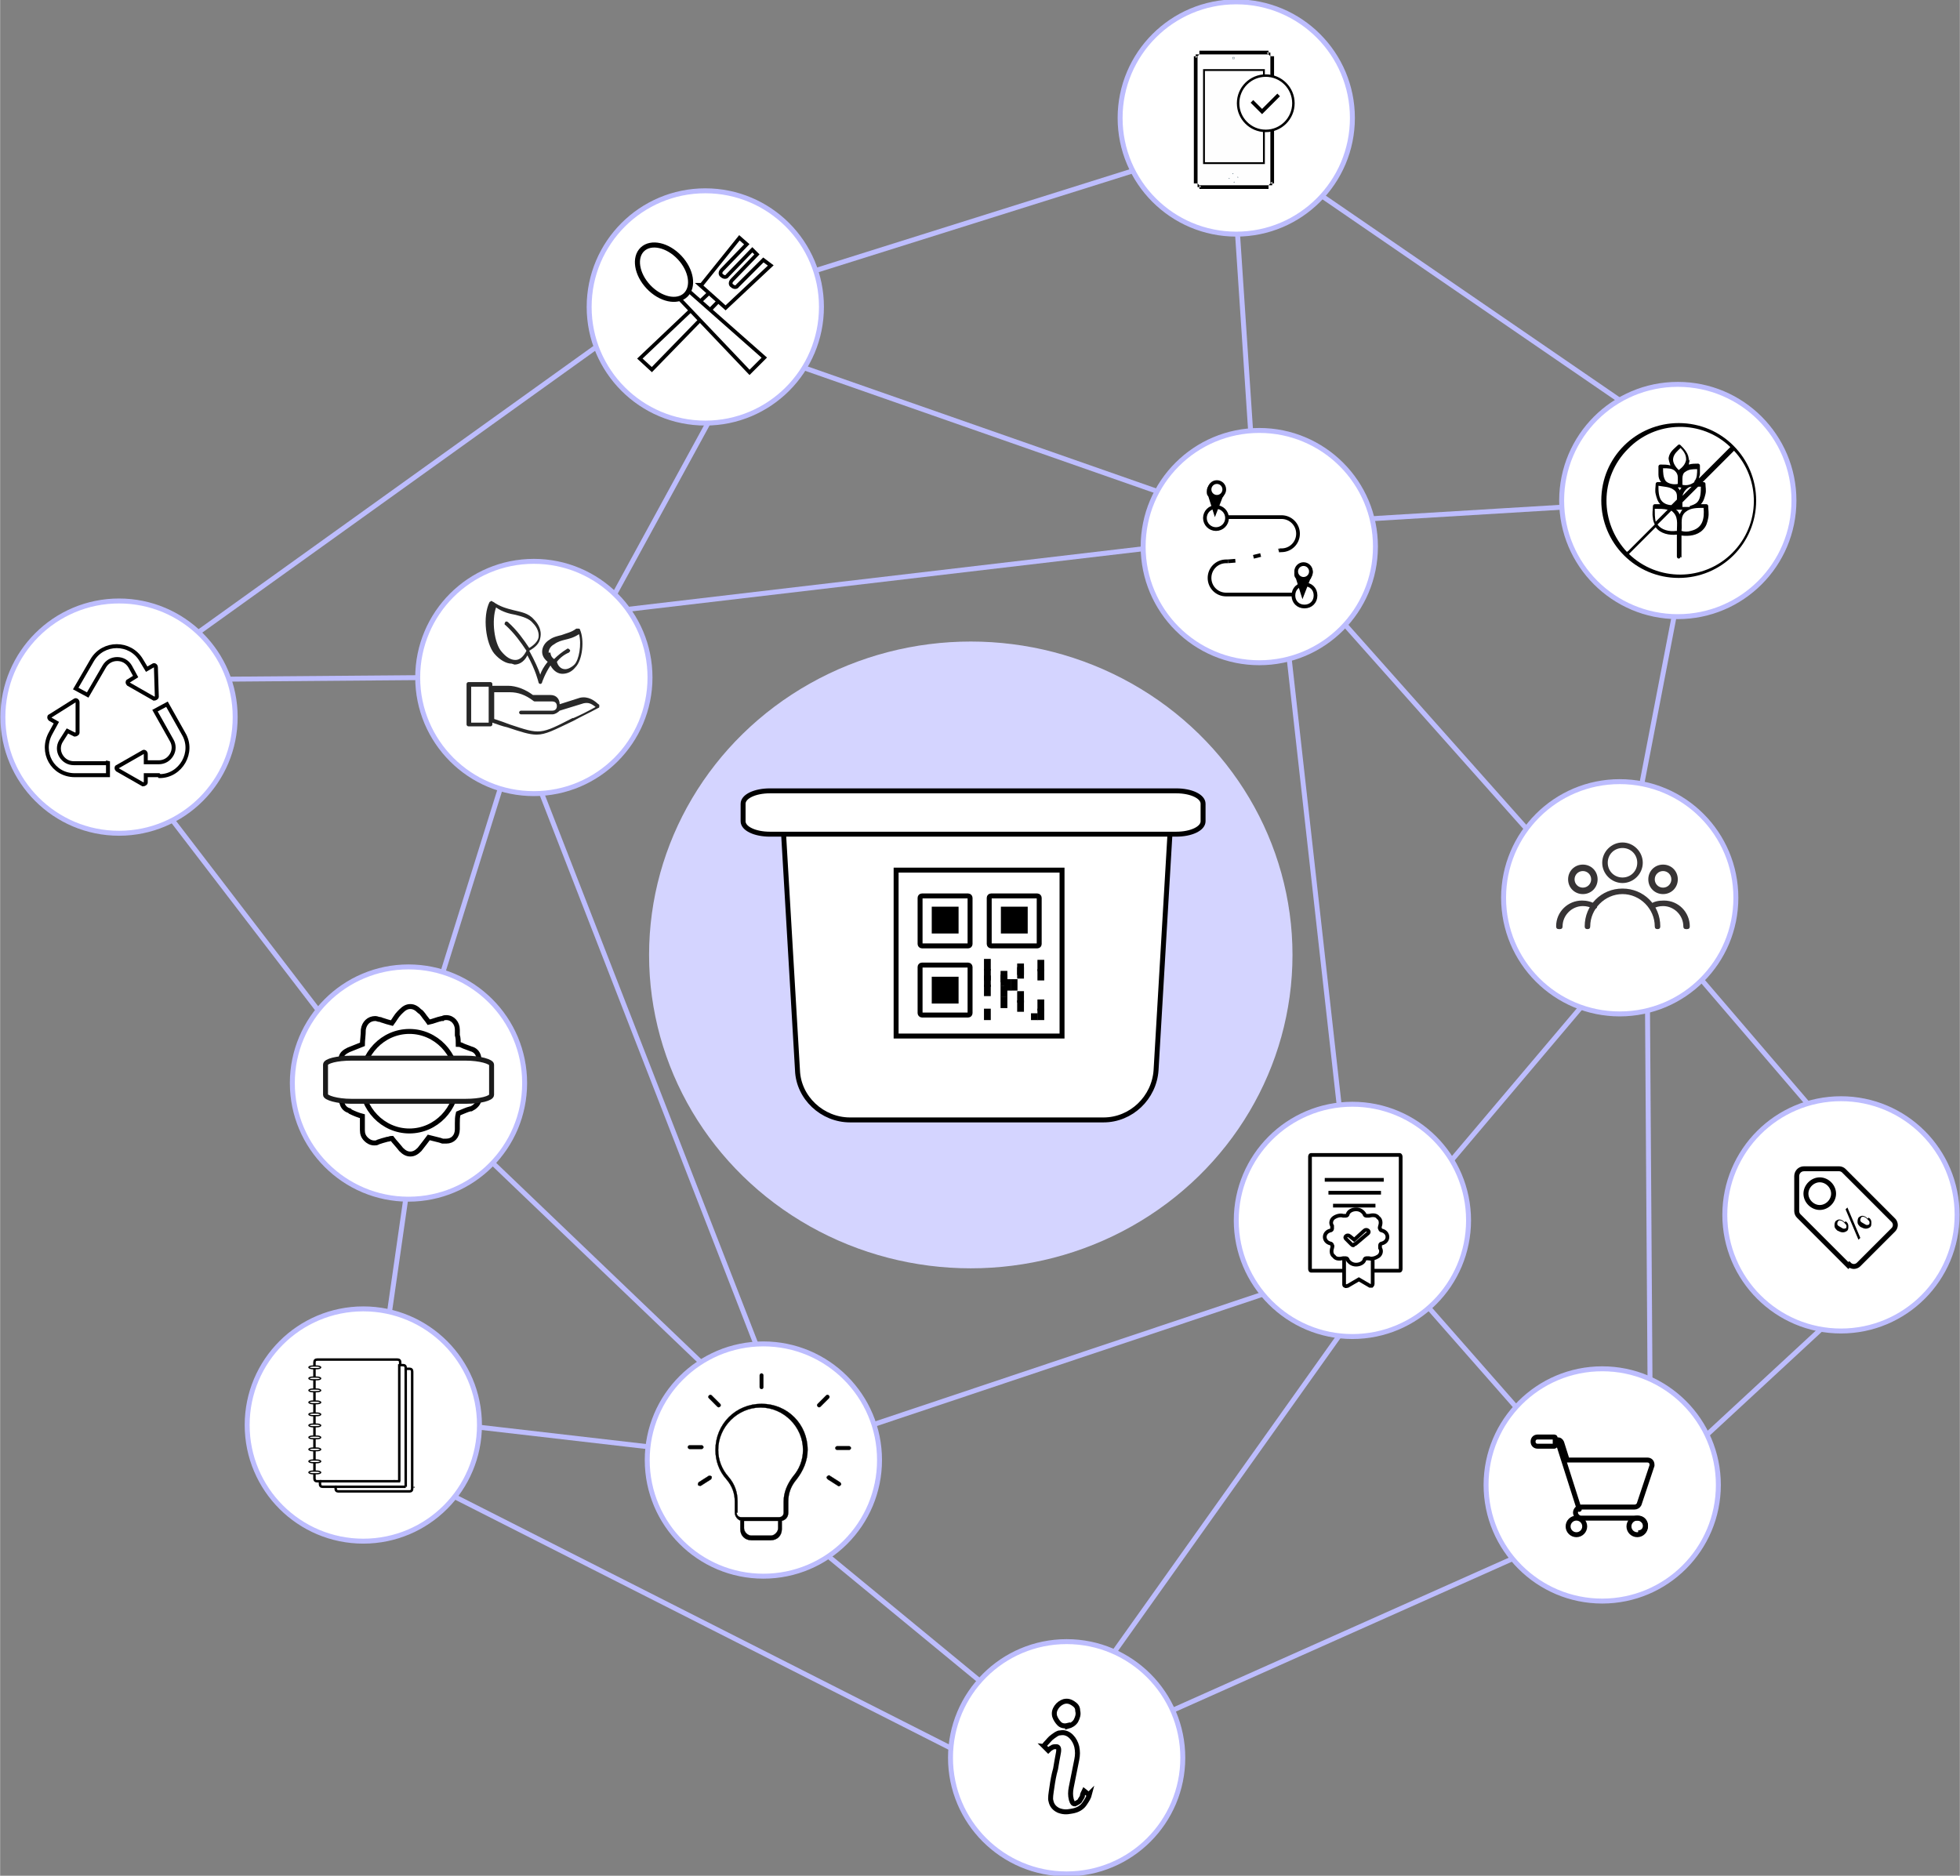 <?xml version="1.0" encoding="UTF-8"?>
<!DOCTYPE svg PUBLIC "-//W3C//DTD SVG 1.1//EN" "http://www.w3.org/Graphics/SVG/1.1/DTD/svg11.dtd">
<!-- Creator: CorelDRAW Home & Student X6 -->
<svg xmlns="http://www.w3.org/2000/svg" xml:space="preserve" width="670.894mm" height="642.094mm" version="1.1" style="shape-rendering:geometricPrecision; text-rendering:geometricPrecision; image-rendering:optimizeQuality; fill-rule:evenodd; clip-rule:evenodd"
viewBox="0 0 2126 2035"
 xmlns:xlink="http://www.w3.org/1999/xlink">
 <rect x="0" y="0" width="2126" height="2035" fill="#808080" stroke="none"/>
 <defs>
  <style type="text/css">
   <![CDATA[
    .str8 {stroke:black;stroke-width:0.268}
    .str10 {stroke:black;stroke-width:1.341}
    .str7 {stroke:black;stroke-width:2.683}
    .str1 {stroke:black;stroke-width:4.025}
    .str3 {stroke:black;stroke-width:4.293}
    .str4 {stroke:black;stroke-width:5.366}
    .str5 {stroke:black;stroke-width:5.366;stroke-linecap:round;stroke-linejoin:round}
    .str6 {stroke:black;stroke-width:5.366;stroke-linecap:square}
    .str9 {stroke:#1A1A1A;stroke-width:5.366;stroke-linecap:square}
    .str0 {stroke:#BDBDFE;stroke-width:5.366}
    .str2 {stroke:black;stroke-width:4.025;stroke-dasharray:8.049 20.124}
    .fil0 {fill:none}
    .fil4 {fill:#282828}
    .fil10 {fill:#FEFEFE}
    .fil5 {fill:#373435}
    .fil2 {fill:black}
    .fil9 {fill:#4D4D4D}
    .fil8 {fill:#6666CC}
    .fil6 {fill:#D4D4FF}
    .fil1 {fill:white}
    .fil3 {fill:white}
    .fil11 {fill:#2C495C;fill-rule:nonzero}
    .fil7 {fill:black;fill-rule:nonzero}
   ]]>
  </style>
 </defs>
 <g id="Camada_x0020_1">
  <g id="_727487872">
   <polyline class="fil0 str0" points="780,437 656,664 1260,593 "/>
   <line class="fil0 str0" x1="225" y1="737" x2="473" y2= "735" />
   <line class="fil0 str0" x1="579" y1="839" x2="828" y2= "1479" />
   <line class="fil0 str0" x1="549" y1="835" x2="474" y2= "1075" />
   <circle class="fil1 str0" cx="579" cy="735" r="126"/>
   <line class="fil0 str0" x1="1341" y1="233" x2="1358" y2= "489" />
   <line class="fil0 str0" x1="1467" y1="564" x2="1715" y2= "549" />
   <line class="fil0 str0" x1="1445" y1="662" x2="1670" y2= "915" />
   <line class="fil0 str0" x1="852" y1="392" x2="1275" y2= "540" />
   <line class="fil0 str0" x1="1396" y1="693" x2="1455" y2= "1220" />
   <circle class="fil1 str0" cx="1366" cy="593" r="126"/>
   <g>
    <path class="fil0 str1" d="M1332 561l58 0c10,0 18,8 18,18 0,10 -8,18 -18,18l-2 0"/>
    <circle class="fil0 str1" cx="1319" cy="562" r="12"/>
    <path class="fil0 str1" d="M1403 645l-73 0c-10,0 -18,-8 -18,-18 0,-10 8,-18 18,-18l2 0"/>
    <path class="fil0 str1" d="M1415 634c7,0 12,5 12,12 0,7 -5,12 -12,12 -7,0 -12,-5 -12,-12 0,-7 5,-12 12,-12z"/>
    <polyline class="fil0 str2" points="1332,609 1344,608 1388,597 "/>
    <path class="fil2 str1" d="M1325 537l-7 18 -6 -19m-1 -4l0 0m8 -8c5,0 8,4 8,8 0,2 -1,4 -2,6 -2,2 -4,3 -6,3 -3,0 -6,-2 -7,-4 -1,-1 -1,-2 -1,-4 0,0 0,0 0,0l0 0c0,-5 4,-8 8,-8z"/>
    <circle class="fil3 str1" cx="1320" cy="531" r="8"/>
    <path class="fil2 str1" d="M1420 626l-7 18 -6 -19m-1 -4l0 0m8 -8c5,0 8,4 8,8 0,2 -1,4 -2,6 -2,2 -4,3 -6,3 -3,0 -6,-2 -7,-4 -1,-1 -1,-2 -1,-4 0,0 0,0 0,0l0 0c0,-5 4,-8 8,-8z"/>
    <circle class="fil3 str1" cx="1414" cy="620" r="8"/>
   </g>
   <line class="fil0 str0" x1="197" y1="699" x2="664" y2= "364" />
   <line class="fil0 str0" x1="174" y1="873" x2="358" y2= "1113" />
   <circle class="fil1 str0" cx="129" cy="778" r="126"/>
   <g>
    <path class="fil1 str3" d="M170 756c0,1 -2,2 -3,2l-28 -16c-1,-1 -1,-3 0,-3l8 -5 -6 -11c-3,-5 -8,-8 -14,-8 -6,0 -11,3 -14,8l-18 31 -13 -7 18 -31c12,-20 41,-20 53,0l6 10 7 -4c1,-1 3,0 3,2l1 32z"/>
    <path class="fil1 str3" d="M172 841l-14 0 0 8c0,1 -2,2 -3,2l-28 -16c-1,-1 -1,-3 0,-3l28 -16c1,-1 3,0 3,2l0 9 14 0c6,0 11,-3 14,-8 3,-5 3,-11 0,-16l-18 -32 13 -7 18 32c12,20 -3,46 -26,46z"/>
    <path class="fil1 str3" d="M117 826l0 15 -36 0c-24,0 -38,-25 -26,-46l6 -11 -7 -4c-1,-1 -1,-3 0,-3l27 -17c1,-1 3,0 3,2l0 33c0,1 -2,2 -3,2l-8 -4 -7 11c-3,5 -3,11 0,16 3,5 8,8 14,8l36 0z"/>
   </g>
   <line class="fil0 str0" x1="776" y1="1493" x2="519" y2= "1247" />
   <line class="fil0 str0" x1="415" y1="1475" x2="443" y2= "1280" />
   <circle class="fil1 str0" cx="443" cy="1175" r="126"/>
   <line class="fil0 str0" x1="928" y1="1552" x2="1391" y2= "1397" />
   <line class="fil0 str0" x1="499" y1="1546" x2="724" y2= "1572" />
   <line class="fil0 str0" x1="1079" y1="1837" x2="881" y2= "1674" />
   <circle class="fil1 str0" cx="828" cy="1584" r="126"/>
   <line class="fil0 str0" x1="1836" y1="1571" x2="1997" y2= "1422" />
   <line class="fil0 str0" x1="1787" y1="1074" x2="1790" y2= "1520" />
   <line class="fil0 str0" x1="1536" y1="1403" x2="1659" y2= "1543" />
   <line class="fil0 str0" x1="1661" y1="1682" x2="1253" y2= "1864" />
   <circle class="fil1 str0" cx="1738" cy="1611" r="126"/>
   <g>
    <circle class="fil0 str4" cx="1710" cy="1656" r="9"/>
    <circle class="fil0 str4" cx="1776" cy="1656" r="9"/>
    <path class="fil0 str4" d="M1777 1663c5,0 8,-4 8,-8 0,-4 -3,-8 -8,-8 -21,0 -41,0 -62,0 0,0 0,0 0,0 -3,0 -6,-3 -6,-6 0,-3 3,-6 6,-6 0,0 0,0 0,0l2 0c0,0 0,0 0,0 0,0 0,0 0,0l56 0c0,0 0,0 0,0 2,0 4,-1 5,-3l14 -42c0,0 0,-1 0,-1 0,-3 -2,-5 -5,-5l-17 0 -70 0 -6 -19c-1,-2 -2,-3 -5,-3 0,0 0,0 0,0l-2 0 0 -2c0,0 0,0 0,0 0,-1 -1,-1 -1,-1 0,0 0,0 0,0l-18 0c-3,0 -5,2 -5,5 0,3 2,5 5,5l18 0c0,0 0,0 0,0 1,0 1,-1 1,-1 0,0 0,0 0,0l0 -2 2 0c0,0 0,0 0,0 1,0 2,1 2,2l21 66c1,3 2,6 0,1"/>
   </g>
   <g>
    <path class="fil4" d="M538 659c7,5 15,7 21,8 8,2 15,4 19,9 5,5 7,11 6,16 -1,4 -5,8 -10,11 -6,-9 -13,-19 -23,-28 -1,-1 -3,-1 -3,0 -1,1 -1,3 0,3 10,9 17,19 23,28 -3,6 -7,10 -12,10 -5,0 -10,-3 -15,-9 -8,-9 -11,-34 -6,-48zm57 49c0,-3 2,-7 6,-9 4,-3 8,-4 12,-5 4,-1 9,-2 15,-6 3,11 0,28 -5,33 -3,3 -7,5 -10,5 -5,0 -8,-4 -9,-8 3,-4 8,-8 13,-10 1,-1 2,-2 1,-3 -1,-1 -2,-2 -3,-1 -5,3 -10,7 -14,11 -3,-2 -4,-5 -4,-7zm-37 13c4,0 10,-2 14,-10 9,16 12,29 12,29 0,1 1,2 2,2 0,0 0,0 0,0 1,0 2,-1 2,-2 0,0 3,-9 9,-18 4,7 9,9 13,9 5,0 10,-2 14,-7 8,-8 10,-30 5,-41 0,-1 -1,-1 -2,-1 -1,0 -2,0 -2,0 -5,4 -11,5 -16,7 -4,1 -9,2 -13,5 -5,3 -8,8 -8,13 0,3 1,7 6,11 -4,5 -7,10 -8,14 -2,-6 -6,-15 -12,-26 7,-4 11,-8 12,-14 2,-9 -3,-16 -7,-20 -6,-7 -14,-8 -22,-10 -8,-2 -15,-4 -22,-9 -1,0 -1,-1 -2,-1 -1,0 -1,1 -2,1 -8,16 -4,45 5,56 6,7 13,11 19,11z"/>
    <path class="fil4" d="M621 779c-35,18 -35,18 -68,7 -5,-2 -11,-4 -17,-6l0 -29 17 0c9,0 17,3 25,9 0,0 1,1 2,1 5,0 7,0 10,0l9 0c4,0 5,3 5,5 0,2 -1,5 -5,5l-34 0c-1,0 -2,1 -2,2 0,1 1,2 2,2l34 0c3,0 6,-2 8,-4l26 -8c5,-1 8,0 13,4 -9,5 -17,9 -24,12zm-91 5l-19 0 0 -39 19 0 0 39zm120 -19c-5,-5 -12,-10 -21,-8l-22 7c0,0 0,0 0,0 0,-5 -3,-10 -10,-10l-9 0c-3,0 -5,0 -10,0 -8,-6 -18,-10 -27,-10l-17 0 0 -2c0,-1 -1,-2 -2,-2l-24 0c-1,0 -2,1 -2,2l0 44c0,1 1,2 2,2l24 0c1,0 2,-1 2,-2l0 -2c6,2 11,4 16,5 15,5 24,8 32,8 10,0 19,-5 40,-15 7,-4 16,-8 27,-14 1,0 1,-1 1,-2 0,-1 0,-2 -1,-2z"/>
   </g>
   <line class="fil0 str0" x1="1196" y1="1810" x2="1467" y2= "1429" />
   <line class="fil0 str0" x1="458" y1="1606" x2="1052" y2= "1907" />
   <circle class="fil1 str0" cx="1157" cy="1907" r="126"/>
   <g>
    <path class="fil1 str4" d="M1181 1947l-5 -4c0,0 0,0 0,0 -1,2 -2,4 -2,6 -1,2 -2,3 -3,5 -1,1 -3,2 -5,3 -1,0 -2,0 -3,-2 0,-1 -1,-2 -1,-3 -1,-4 -1,-8 0,-13 1,-5 2,-10 3,-15 1,-5 2,-10 3,-15 1,-5 1,-9 0,-14 -1,-4 -3,-8 -6,-11 -3,-3 -7,-5 -12,-4 -3,0 -5,2 -8,4 -3,2 -5,5 -8,8 -1,1 -1,2 -2,2l5 5c1,-1 2,-2 4,-3 1,-1 3,-1 5,-1 2,0 3,2 2,7 -1,5 -2,11 -3,17 -2,7 -3,13 -4,20 -1,7 -2,12 -1,15 1,5 4,8 8,10 5,2 9,2 14,1 7,-1 12,-4 15,-9 2,-3 4,-6 5,-10l0 0z"/>
    <path class="fil1 str4" d="M1158 1872c-4,1 -7,0 -9,-2 -2,-2 -4,-5 -5,-8 -1,-4 0,-7 2,-10 2,-3 5,-5 8,-6 4,-1 7,0 10,2 3,2 5,4 5,8 1,4 0,7 -2,11 -2,3 -5,5 -9,6z"/>
   </g>
   <line class="fil0 str0" x1="1820" y1="648" x2="1777" y2= "871" />
   <line class="fil0 str0" x1="1832" y1="1047" x2="1976" y2= "1215" />
   <line class="fil0 str0" x1="1730" y1="1075" x2="1560" y2= "1276" />
   <circle class="fil1 str0" cx="1757" cy="974" r="126"/>
   <g>
    <path class="fil5" d="M1760 920c-9,0 -16,7 -16,16 0,9 7,16 16,16 9,0 16,-7 16,-16 0,-9 -7,-16 -16,-16zm0 38c-12,0 -22,-10 -22,-22 0,-12 10,-22 22,-22 12,0 22,10 22,22 0,12 -10,22 -22,22z"/>
    <path class="fil5" d="M1804 945c-5,0 -9,4 -9,9 0,5 4,9 9,9 5,0 9,-4 9,-9 0,-5 -4,-9 -9,-9zm0 25c-9,0 -16,-7 -16,-16 0,-9 7,-16 16,-16 9,0 16,7 16,16 0,9 -7,16 -16,16z"/>
    <path class="fil5" d="M1717 945c-5,0 -9,4 -9,9 0,5 4,9 9,9 5,0 9,-4 9,-9 0,-5 -4,-9 -9,-9zm0 25c-9,0 -16,-7 -16,-16 0,-9 7,-16 16,-16 9,0 16,7 16,16 0,9 -7,16 -16,16z"/>
    <path class="fil5" d="M1798 1008c-2,0 -3,-1 -3,-3 0,-19 -16,-35 -35,-35 -19,0 -35,16 -35,35 0,2 -1,3 -3,3 -2,0 -3,-1 -3,-3 0,-23 18,-41 41,-41 23,0 41,18 41,41 0,2 -1,3 -3,3z"/>
    <path class="fil5" d="M1829 1008c-2,0 -3,-1 -3,-3 0,-12 -10,-22 -22,-22 -4,0 -8,1 -11,3 -1,1 -3,0 -4,-1 -1,-1 0,-3 1,-4 4,-3 9,-4 15,-4 16,0 28,13 28,28 0,2 -1,3 -3,3z"/>
    <path class="fil5" d="M1691 1008c-2,0 -3,-1 -3,-3 0,-16 13,-28 28,-28 5,0 10,1 15,4 1,1 2,3 1,4 -1,1 -3,2 -4,1 -3,-2 -7,-3 -11,-3 -12,0 -22,10 -22,22 0,2 -1,3 -3,3z"/>
   </g>
   <line class="fil0 str0" x1="1417" y1="201" x2="1777" y2= "448" />
   <circle class="fil1 str0" cx="1820" cy="543" r="126"/>
   <circle class="fil1 str0" cx="1467" cy="1324" r="126"/>
   <g>
    <rect class="fil1 str1" x="1421" y="1253" width="98.367" height="125.595" rx="1" ry="2"/>
    <path class="fil1 str1" d="M1458 1364l1 0c1,0 30,1 30,2l0 27c0,1 -1,2 -1,2 0,0 -1,0 -1,0 -1,0 -1,0 -1,0l-12 -7 -12 7c-1,0 -2,1 -3,0 -1,0 -1,-1 -1,-2l0 -27c0,-1 0,-2 2,-2z"/>
    <path class="fil1 str1" d="M1471 1372c-4,0 -7,-2 -9,-5 0,-1 -1,-2 -2,-2 -1,0 -2,0 -3,0 -4,1 -8,1 -10,-2 -3,-2 -3,-6 -2,-9 0,-1 1,-2 0,-3 0,-1 -1,-2 -2,-2 -4,-1 -6,-4 -6,-7 0,-3 2,-6 6,-7 1,0 2,-1 2,-2 0,-1 0,-2 0,-3 -2,-3 -1,-7 2,-9 3,-2 7,-3 10,-2 1,0 2,0 3,0 1,0 2,-1 2,-2 1,-3 5,-5 9,-5 0,0 0,0 0,0 4,0 7,2 9,5l0 0c0,1 1,2 2,2 1,0 2,0 3,0 4,-1 8,-1 10,2 3,2 3,6 2,9 0,1 -1,2 0,3 0,1 1,2 2,2 4,1 6,4 6,7 0,3 -2,6 -6,7 -1,0 -2,1 -2,2 0,1 0,2 0,3 2,3 1,7 -2,9 -3,2 -7,3 -10,2 -1,0 -2,0 -3,0 -1,0 -2,1 -2,2 -1,3 -5,5 -9,5l0 0zm4 -53l0 0"/>
    <path class="fil1 str1" d="M1468 1351c-1,0 -1,0 -2,-1l-6 -6c-1,-1 -1,-2 0,-3 1,-1 3,-1 4,0l5 4 11 -10c1,-1 3,-1 4,0 1,1 1,2 0,3l-13 11c0,0 -1,1 -2,1z"/>
    <line class="fil0 str1" x1="1501" y1="1280" x2="1437" y2= "1280" />
    <line class="fil0 str1" x1="1498" y1="1294" x2="1441" y2= "1294" />
    <line class="fil0 str1" x1="1492" y1="1308" x2="1446" y2= "1308" />
   </g>
   <ellipse class="fil6" cx="1053" cy="1036" rx="349" ry="340"/>
   <line class="fil0 str0" x1="864" y1="300" x2="1249" y2= "179" />
   <circle class="fil1 str0" cx="765" cy="333" r="126"/>
   <circle class="fil1 str0" cx="1341" cy="128" r="126"/>
   <circle class="fil1 str0" cx="394" cy="1546" r="126"/>
   <circle class="fil1 str0" cx="1997" cy="1318" r="126"/>
   <path class="fil1 str4" d="M2005 1373l-54 -54c-1,-1 -2,-3 -2,-5l0 -38c0,-4 3,-8 8,-8l38 0c2,0 4,1 5,2l54 54c1,1 2,3 2,5 0,2 -1,4 -2,5l-38 38c-1,1 -3,2 -5,2 -2,0 -4,-1 -5,-2l0 0z"/>
   <path class="fil7" d="M2027 1321c2,1 3,3 3,5 0,2 0,4 -1,5 -1,1 -3,2 -5,2 -2,0 -4,-1 -6,-2 -2,-2 -3,-3 -3,-5 0,-2 0,-3 1,-5 1,-1 3,-2 4,-2 2,0 4,1 6,3zm0 8c1,-1 1,-2 1,-3 0,-1 -1,-2 -3,-4 -1,-1 -3,-2 -4,-2 -1,0 -2,0 -2,1 -1,1 -1,2 -1,3 0,1 1,2 3,3 2,1 3,2 4,2 1,0 2,0 2,-1zm-23 -19l14 33 -2 2 -14 -33 2 -2zm-2 15c2,1 3,3 3,5 0,2 0,4 -1,5 -1,1 -3,2 -5,2 -2,0 -4,-1 -6,-2 -2,-2 -3,-3 -3,-5 0,-2 0,-3 1,-5 1,-1 3,-2 4,-2 2,0 4,1 6,3zm0 8c1,-1 1,-2 1,-3 0,-1 -1,-2 -3,-4 -1,-1 -3,-2 -4,-2 -1,0 -2,0 -2,1 -1,1 -1,2 -1,3 0,1 1,2 3,3 2,1 3,2 4,2 1,0 2,0 2,-1z"/>
   <path class="fil1 str4" d="M1974 1310c-8,0 -15,-7 -15,-15 0,-8 7,-15 15,-15 8,0 15,7 15,15 0,8 -7,15 -15,15l0 0z"/>
   <g>
    <path class="fil1 str5" d="M848 889l422 0 -16 272c-2,30 -27,54 -57,54 0,0 0,0 0,0l-275 0c0,0 0,0 0,0 -30,0 -56,-24 -57,-54l-16 -272z"/>
    <path class="fil1 str5" d="M835 905l441 0c16,0 29,-6 29,-14l0 -19c0,-8 -13,-14 -29,-14l-441 0c-16,0 -29,6 -29,14l0 19c0,8 13,14 29,14l0 0z"/>
   </g>
   <g>
    <rect class="fil1 str6" x="972" y="944" width="180" height="180"/>
   </g>
   <polygon class="fil8 str4" points="1106,1052 1108,1052 1108,1059 1106,1059 "/>
   <polygon class="fil2 str4" points="1106,1048 1108,1048 1108,1055 1106,1055 "/>
   <polygon class="fil8 str4" points="1106,1078 1108,1078 1108,1085 1106,1085 "/>
   <polygon class="fil8 str4" points="1088,1056 1090,1056 1090,1063 1088,1063 "/>
   <polygon class="fil8 str4" points="1092,1065 1094,1065 1094,1072 1092,1072 "/>
   <polygon class="fil8 str4" points="1099,1065 1101,1065 1101,1072 1099,1072 "/>
   <polygon class="fil8 str4" points="1088,1084 1090,1084 1090,1091 1088,1091 "/>
   <polygon class="fil8 str4" points="1106,1088 1108,1088 1108,1095 1106,1095 "/>
   <polygon class="fil8 str4" points="1088,1072 1090,1072 1090,1079 1088,1079 "/>
   <rect class="fil0 str4" x="1121" y="1102" width="2.009" height="2.009"/>
   <g>
    <polygon class="fil9 str4" points="1128,1054 1130,1054 1130,1061 1128,1061 "/>
    <polygon class="fil8 str4" points="1128,1044 1130,1044 1130,1051 1128,1051 "/>
   </g>
   <polygon class="fil9 str4" points="1070,1097 1072,1097 1072,1104 1070,1104 "/>
   <g>
    <polygon class="fil9 str4" points="1070,1071 1072,1071 1072,1078 1070,1078 "/>
    <polygon class="fil8 str4" points="1070,1061 1072,1061 1072,1068 1070,1068 "/>
   </g>
   <g>
    <polygon class="fil9 str4" points="1128,1097 1130,1097 1130,1104 1128,1104 "/>
    <polygon class="fil8 str4" points="1128,1087 1130,1087 1130,1094 1128,1094 "/>
   </g>
   <rect class="fil0 str4" x="998" y="972" width="54.224" height="54.215" rx="2" ry="2"/>
   <rect class="fil0 str4" x="1073" y="972" width="54.224" height="54.215" rx="2" ry="2"/>
   <g>
    <polygon class="fil9 str4" points="1070,1054 1072,1054 1072,1061 1070,1061 "/>
    <polygon class="fil8 str4" points="1070,1043 1072,1043 1072,1050 1070,1050 "/>
   </g>
   <rect class="fil0 str4" x="998" y="1047" width="54.224" height="54.215" rx="2" ry="2"/>
   <rect class="fil2 str7" x="1012" y="985" width="26.417" height="26.413"/>
   <rect class="fil2 str7" x="1087" y="985" width="26.417" height="26.413"/>
   <rect class="fil2 str7" x="1012" y="1061" width="26.417" height="26.413"/>
   <polygon class="fil8 str4" points="1088,1060 1090,1060 1090,1067 1088,1067 "/>
   <g>
    <path class="fil10" d="M1297 60c0,-2 2,-4 4,-4l75 0c2,0 4,2 4,4l0 138c0,2 -2,4 -4,4l-75 0c-2,0 -4,-2 -4,-4l0 -138z"/>
    <path id="1" class="fil7" d="M1301 59l0 0 0 0 0 0 0 0 0 0 0 0 0 0 0 0 0 0 0 0 0 0 0 0 0 0 0 0 0 0 0 0 0 0 0 0 0 0 0 0 0 0 0 0 0 0 0 0 0 0 0 0 0 0 0 0 0 0 0 0 0 0 0 0 0 0 -4 0 0 0 0 0 0 0 0 0 0 0 0 0 0 0 0 0 0 0 0 0 0 0 0 0 0 0 0 0 0 0 0 0 0 0 0 0 0 0 0 0 0 0 0 0 0 0 0 0 0 0 0 0 0 0 0 0 0 0 0 0 0 0 0 0 0 0 0 4zm75 -4l0 4 -75 0 0 -4 75 0zm2 6l0 0 0 0 0 0 0 0 0 0 0 0 0 0 0 0 0 0 0 0 0 0 0 0 0 0 0 0 0 0 0 0 0 0 0 0 0 0 0 0 0 0 0 0 0 0 0 0 0 0 0 0 0 0 0 0 0 0 0 0 0 0 0 0 0 0 0 -4 0 0 0 0 0 0 0 0 0 0 0 0 0 0 0 0 0 0 0 0 0 0 0 0 0 0 0 0 0 0 0 0 0 0 0 0 0 0 0 0 0 0 0 0 0 0 0 0 0 0 0 0 0 0 0 0 0 0 0 0 0 0 0 0 0 0 -4 0zm4 138l-4 0 0 -138 4 0 0 138zm-6 2l0 0 0 0 0 0 0 0 0 0 0 0 0 0 0 0 0 0 0 0 0 0 0 0 0 0 0 0 0 0 0 0 0 0 0 0 0 0 0 0 0 0 0 0 0 0 0 0 0 0 0 0 0 0 0 0 0 0 0 0 0 0 0 0 0 0 4 0 0 0 0 0 0 0 0 0 0 0 0 0 0 0 0 0 0 0 0 0 0 0 0 0 0 0 0 0 0 0 0 0 0 0 0 0 0 0 0 0 0 0 0 0 0 0 0 0 0 0 0 0 0 0 0 0 0 0 0 0 0 0 0 0 0 0 0 -4zm-75 4l0 -4 75 0 0 4 -75 0zm-2 -6l0 0 0 0 0 0 0 0 0 0 0 0 0 0 0 0 0 0 0 0 0 0 0 0 0 0 0 0 0 0 0 0 0 0 0 0 0 0 0 0 0 0 0 0 0 0 0 0 0 0 0 0 0 0 0 0 0 0 0 0 0 0 0 0 0 0 0 4 0 0 0 0 0 0 0 0 0 0 0 0 0 0 0 0 0 0 0 0 0 0 0 0 0 0 0 0 0 0 0 0 0 0 0 0 0 0 0 0 0 0 0 0 0 0 0 0 0 0 0 0 0 0 0 0 0 0 0 0 0 0 0 0 0 0 4 0zm-4 -138l4 0 0 138 -4 0 0 -138z"/>
   </g>
   <g>
    <polygon class="fil10" points="1305,76 1371,76 1371,177 1305,177 "/>
    <path id="1" class="fil7" d="M1371 75l1 1 -1 1 -65 0 0 -2 65 0zm0 0l1 0 0 1 -1 -1zm1 102l-1 1 -1 -1 0 -101 2 0 0 101zm0 0l0 1 -1 0 1 -1zm-66 1l-1 -1 1 -1 65 0 0 2 -65 0zm0 0l-1 0 0 -1 1 1zm-1 -102l1 -1 1 1 0 101 -2 0 0 -101zm0 0l0 -1 1 0 -1 1z"/>
   </g>
   <g>
    <g>
     <path class="fil10" d="M1336 63c0,-1 1,-2 2,-2 1,0 2,1 2,2 0,1 -1,2 -2,2 -1,0 -2,-1 -2,-2z"/>
     <path id="1" class="fil11" d="M1338 62l0 0 0 0 0 0 0 0 0 0 0 0 0 0 0 0 0 0 0 0 0 0 0 0 0 0 0 0 0 0 0 0 0 0 0 0 0 0 0 0 0 0 0 0 0 0 0 0 0 0 0 0 0 0 0 0 0 0 0 0 0 0 0 0 0 0 -1 0 0 0 0 0 0 0 0 0 0 0 0 0 0 0 0 0 0 0 0 0 0 0 0 0 0 0 0 0 0 0 0 0 0 0 0 0 0 0 0 0 0 0 0 0 0 0 0 0 0 0 0 0 0 0 0 0 0 0 0 0 0 0 0 0 0 0 0 1zm1 1l0 0 0 0 0 0 0 0 0 0 0 0 0 0 0 0 0 0 0 0 0 0 0 0 0 0 0 0 0 0 0 0 0 0 0 0 0 0 0 0 0 0 0 0 0 0 0 0 0 0 0 0 0 0 0 0 0 0 0 0 0 0 0 0 0 0 0 -1 0 0 0 0 0 0 0 0 0 0 0 0 0 0 0 0 0 0 0 0 0 0 0 0 0 0 0 0 0 0 0 0 0 0 0 0 0 0 0 0 0 0 0 0 0 0 0 0 0 0 0 0 0 0 0 0 0 0 0 0 0 0 0 0 0 0 -1 0zm-1 1l0 0 0 0 0 0 0 0 0 0 0 0 0 0 0 0 0 0 0 0 0 0 0 0 0 0 0 0 0 0 0 0 0 0 0 0 0 0 0 0 0 0 0 0 0 0 0 0 0 0 0 0 0 0 0 0 0 0 0 0 0 0 0 0 0 0 1 0 0 0 0 0 0 0 0 0 0 0 0 0 0 0 0 0 0 0 0 0 0 0 0 0 0 0 0 0 0 0 0 0 0 0 0 0 0 0 0 0 0 0 0 0 0 0 0 0 0 0 0 0 0 0 0 0 0 0 0 0 0 0 0 0 0 0 0 -1zm-1 -1l0 0 0 0 0 0 0 0 0 0 0 0 0 0 0 0 0 0 0 0 0 0 0 0 0 0 0 0 0 0 0 0 0 0 0 0 0 0 0 0 0 0 0 0 0 0 0 0 0 0 0 0 0 0 0 0 0 0 0 0 0 0 0 0 0 0 0 1 0 0 0 0 0 0 0 0 0 0 0 0 0 0 0 0 0 0 0 0 0 0 0 0 0 0 0 0 0 0 0 0 0 0 0 0 0 0 0 0 0 0 0 0 0 0 0 0 0 0 0 0 0 0 0 0 0 0 0 0 0 0 0 0 0 0 1 0z"/>
    </g>
    <g>
     <path class="fil10" d="M1332 193c0,-3 3,-5 6,-5 3,0 6,2 6,5 0,3 -3,5 -6,5 -3,0 -6,-2 -6,-5z"/>
     <path id="1" class="fil11" d="M1338 188l0 0 0 0 0 0 0 0 0 0 0 0 0 0 0 0 0 0 0 0 0 0 0 0 0 0 0 0 0 0 0 0 0 0 0 0 0 0 0 0 0 0 0 0 0 0 0 0 0 0 0 0 0 0 0 0 0 0 0 0 0 0 0 0 0 0 -1 0 0 0 0 0 0 0 0 0 0 0 0 0 0 0 0 0 0 0 0 0 0 0 0 0 0 0 0 0 0 0 0 0 0 0 0 0 0 0 0 0 0 0 0 0 0 0 0 0 0 0 0 0 0 0 0 0 0 0 0 0 0 0 0 0 0 0 0 1zm5 5l0 0 0 0 0 0 0 0 0 0 0 0 0 0 0 0 0 0 0 0 0 0 0 0 0 0 0 0 0 0 0 0 0 0 0 0 0 0 0 0 0 0 0 0 0 0 0 0 0 0 0 0 0 0 0 0 0 0 0 0 0 0 0 0 0 0 0 -1 0 0 0 0 0 0 0 0 0 0 0 0 0 0 0 0 0 0 0 0 0 0 0 0 0 0 0 0 0 0 0 0 0 0 0 0 0 0 0 0 0 0 0 0 0 0 0 0 0 0 0 0 0 0 0 0 0 0 0 0 0 0 0 0 0 0 -1 0zm-5 5l0 0 0 0 0 0 0 0 0 0 0 0 0 0 0 0 0 0 0 0 0 0 0 0 0 0 0 0 0 0 0 0 0 0 0 0 0 0 0 0 0 0 0 0 0 0 0 0 0 0 0 0 0 0 0 0 0 0 0 0 0 0 0 0 0 0 1 0 0 0 0 0 0 0 0 0 0 0 0 0 0 0 0 0 0 0 0 0 0 0 0 0 0 0 0 0 0 0 0 0 0 0 0 0 0 0 0 0 0 0 0 0 0 0 0 0 0 0 0 0 0 0 0 0 0 0 0 0 0 0 0 0 0 0 0 -1zm-5 -5l0 0 0 0 0 0 0 0 0 0 0 0 0 0 0 0 0 0 0 0 0 0 0 0 0 0 0 0 0 0 0 0 0 0 0 0 0 0 0 0 0 0 0 0 0 0 0 0 0 0 0 0 0 0 0 0 0 0 0 0 0 0 0 0 0 0 0 1 0 0 0 0 0 0 0 0 0 0 0 0 0 0 0 0 0 0 0 0 0 0 0 0 0 0 0 0 0 0 0 0 0 0 0 0 0 0 0 0 0 0 0 0 0 0 0 0 0 0 0 0 0 0 0 0 0 0 0 0 0 0 0 0 0 0 1 0z"/>
    </g>
   </g>
   <g>
    <g>
     <path class="fil10" d="M1336 63c0,-1 1,-2 2,-2 1,0 2,1 2,2 0,1 -1,2 -2,2 -1,0 -2,-1 -2,-2z"/>
     <path id="1" class="fil11" d="M1338 62l0 0 0 0 0 0 0 0 0 0 0 0 0 0 0 0 0 0 0 0 0 0 0 0 0 0 0 0 0 0 0 0 0 0 0 0 0 0 0 0 0 0 0 0 0 0 0 0 0 0 0 0 0 0 0 0 0 0 0 0 0 0 0 0 0 0 -1 0 0 0 0 0 0 0 0 0 0 0 0 0 0 0 0 0 0 0 0 0 0 0 0 0 0 0 0 0 0 0 0 0 0 0 0 0 0 0 0 0 0 0 0 0 0 0 0 0 0 0 0 0 0 0 0 0 0 0 0 0 0 0 0 0 0 0 0 1zm1 1l0 0 0 0 0 0 0 0 0 0 0 0 0 0 0 0 0 0 0 0 0 0 0 0 0 0 0 0 0 0 0 0 0 0 0 0 0 0 0 0 0 0 0 0 0 0 0 0 0 0 0 0 0 0 0 0 0 0 0 0 0 0 0 0 0 0 0 -1 0 0 0 0 0 0 0 0 0 0 0 0 0 0 0 0 0 0 0 0 0 0 0 0 0 0 0 0 0 0 0 0 0 0 0 0 0 0 0 0 0 0 0 0 0 0 0 0 0 0 0 0 0 0 0 0 0 0 0 0 0 0 0 0 0 0 -1 0zm-1 1l0 0 0 0 0 0 0 0 0 0 0 0 0 0 0 0 0 0 0 0 0 0 0 0 0 0 0 0 0 0 0 0 0 0 0 0 0 0 0 0 0 0 0 0 0 0 0 0 0 0 0 0 0 0 0 0 0 0 0 0 0 0 0 0 0 0 1 0 0 0 0 0 0 0 0 0 0 0 0 0 0 0 0 0 0 0 0 0 0 0 0 0 0 0 0 0 0 0 0 0 0 0 0 0 0 0 0 0 0 0 0 0 0 0 0 0 0 0 0 0 0 0 0 0 0 0 0 0 0 0 0 0 0 0 0 -1zm-1 -1l0 0 0 0 0 0 0 0 0 0 0 0 0 0 0 0 0 0 0 0 0 0 0 0 0 0 0 0 0 0 0 0 0 0 0 0 0 0 0 0 0 0 0 0 0 0 0 0 0 0 0 0 0 0 0 0 0 0 0 0 0 0 0 0 0 0 0 1 0 0 0 0 0 0 0 0 0 0 0 0 0 0 0 0 0 0 0 0 0 0 0 0 0 0 0 0 0 0 0 0 0 0 0 0 0 0 0 0 0 0 0 0 0 0 0 0 0 0 0 0 0 0 0 0 0 0 0 0 0 0 0 0 0 0 1 0z"/>
    </g>
    <g>
     <path class="fil10" d="M1332 193c0,-3 3,-5 6,-5 3,0 6,2 6,5 0,3 -3,5 -6,5 -3,0 -6,-2 -6,-5z"/>
     <path id="1" class="fil11" d="M1338 188l0 0 0 0 0 0 0 0 0 0 0 0 0 0 0 0 0 0 0 0 0 0 0 0 0 0 0 0 0 0 0 0 0 0 0 0 0 0 0 0 0 0 0 0 0 0 0 0 0 0 0 0 0 0 0 0 0 0 0 0 0 0 0 0 0 0 -1 0 0 0 0 0 0 0 0 0 0 0 0 0 0 0 0 0 0 0 0 0 0 0 0 0 0 0 0 0 0 0 0 0 0 0 0 0 0 0 0 0 0 0 0 0 0 0 0 0 0 0 0 0 0 0 0 0 0 0 0 0 0 0 0 0 0 0 0 1zm5 5l0 0 0 0 0 0 0 0 0 0 0 0 0 0 0 0 0 0 0 0 0 0 0 0 0 0 0 0 0 0 0 0 0 0 0 0 0 0 0 0 0 0 0 0 0 0 0 0 0 0 0 0 0 0 0 0 0 0 0 0 0 0 0 0 0 0 0 -1 0 0 0 0 0 0 0 0 0 0 0 0 0 0 0 0 0 0 0 0 0 0 0 0 0 0 0 0 0 0 0 0 0 0 0 0 0 0 0 0 0 0 0 0 0 0 0 0 0 0 0 0 0 0 0 0 0 0 0 0 0 0 0 0 0 0 -1 0zm-5 5l0 0 0 0 0 0 0 0 0 0 0 0 0 0 0 0 0 0 0 0 0 0 0 0 0 0 0 0 0 0 0 0 0 0 0 0 0 0 0 0 0 0 0 0 0 0 0 0 0 0 0 0 0 0 0 0 0 0 0 0 0 0 0 0 0 0 1 0 0 0 0 0 0 0 0 0 0 0 0 0 0 0 0 0 0 0 0 0 0 0 0 0 0 0 0 0 0 0 0 0 0 0 0 0 0 0 0 0 0 0 0 0 0 0 0 0 0 0 0 0 0 0 0 0 0 0 0 0 0 0 0 0 0 0 0 -1zm-5 -5l0 0 0 0 0 0 0 0 0 0 0 0 0 0 0 0 0 0 0 0 0 0 0 0 0 0 0 0 0 0 0 0 0 0 0 0 0 0 0 0 0 0 0 0 0 0 0 0 0 0 0 0 0 0 0 0 0 0 0 0 0 0 0 0 0 0 0 1 0 0 0 0 0 0 0 0 0 0 0 0 0 0 0 0 0 0 0 0 0 0 0 0 0 0 0 0 0 0 0 0 0 0 0 0 0 0 0 0 0 0 0 0 0 0 0 0 0 0 0 0 0 0 0 0 0 0 0 0 0 0 0 0 0 0 1 0z"/>
    </g>
   </g>
   <circle class="fil1 str7" cx="1373" cy="112" r="30"/>
   <polyline class="fil0 str1" points="1387,103 1369,121 1358,110 "/>
   <path class="fil7" d="M1821 627c-47,0 -84,-38 -84,-84 0,-47 38,-84 84,-84 47,0 84,38 84,84 0,47 -38,84 -84,84zm2 -23c0,1 -1,2 -2,2 -1,0 -2,-1 -2,-2l0 -24c-8,1 -18,-1 -23,-8l-28 28c0,0 -1,1 -1,1 31,30 81,30 112,-1 31,-31 31,-80 2,-111l-34 34c1,0 3,0 3,2 0,3 1,7 0,11 -1,4 -2,8 -5,11l6 0c1,0 2,1 2,2 0,4 1,8 0,13 -1,5 -2,9 -6,13 -6,6 -15,7 -23,6l0 24 0 0zm-4 -28c0,-8 2,-16 -6,-22l-15 15c4,6 13,8 20,7l0 0zm14 -78c0,2 -1,4 -1,6 3,-1 7,-1 10,-1 1,0 2,1 2,2 0,3 0,6 0,9 0,2 -1,3 -1,5l34 -34c-31,-30 -81,-29 -111,2 -31,31 -31,80 -1,112 0,0 0,-1 1,-1l29 -29c-1,-2 -2,-5 -2,-7 -1,-5 0,-9 0,-13 0,-1 1,-2 2,-2l6 0c-3,-3 -4,-7 -5,-11 -1,-4 0,-8 0,-11 0,-1 1,-2 2,-2l4 0c-2,-2 -3,-5 -3,-8 0,-3 0,-7 0,-9 0,-1 1,-2 2,-2 4,0 8,0 11,1 -1,-3 -2,-6 -2,-8 1,-7 6,-10 10,-14 1,-1 2,-1 3,0 2,2 4,4 6,7 2,3 3,6 3,10l0 0zm-4 0c0,-5 -3,-9 -6,-12 -3,3 -7,6 -8,11 -1,5 3,10 6,13 4,-3 7,-6 8,-11l0 0zm-7 60c1,-2 2,-4 3,-5 -3,0 -4,0 -7,0 2,1 3,3 4,5l0 0zm12 18c13,-3 15,-13 14,-25 -7,0 -14,0 -19,4 -7,5 -4,13 -5,21 3,1 7,1 10,0l0 0zm-25 -23c-4,-1 -9,-1 -14,-1 0,4 0,10 1,14l13 -13 0 0zm10 -10c0,-5 1,-9 -4,-12 -4,-3 -11,-3 -16,-4 0,5 0,13 4,17 3,3 7,4 10,4l6 -6 0 0zm3 -11c1,-1 1,-2 2,-3 -4,0 -1,-1 -4,0 1,1 2,2 2,3l0 0zm11 17c3,-1 6,-2 8,-4 4,-4 4,-12 4,-17l-3 0 -17 17c0,2 0,3 0,5 3,0 6,0 8,0l0 0zm2 -21c-2,0 -4,1 -6,3 -2,2 -3,4 -4,7l10 -10zm-15 -3c0,-3 0,-5 0,-7 0,-3 -1,-5 -3,-7 -3,-3 -8,-3 -13,-3 0,4 0,10 3,14 3,3 9,4 13,3zm18 -3c3,-3 3,-9 3,-13 -5,0 -9,0 -13,3 -2,1 -3,4 -3,7 0,3 0,5 0,7 5,1 9,0 13,-3z"/>
   <g>
    <polygon class="fil1 str1" points="771,316 780,326 707,401 694,389 "/>
    <polygon class="fil1 str1" points="735,322 744,313 829,388 813,404 "/>
    <ellipse class="fil1 str1" transform="matrix(0.993 -0.935 0.935 0.993 720.204 295.274)" rx="17" ry="25"/>
    <path class="fil1 str1" d="M761 309l41 -51 8 7 -27 28c-2,2 -2,5 0,6l0 0c2,2 5,2 6,0l27 -28 5 5 -27 28c-2,2 -2,5 0,6l0 0c2,2 5,2 6,0l28 -28 8 6 -49 46 -28 -25z"/>
   </g>
   <g>
    <path class="fil2 str8" d="M803 1650l0 9c0,7 5,12 12,12 6,0 14,0 21,0 7,0 12,-5 12,-12l0 -9c4,-1 7,-4 7,-9 0,-3 0,-8 0,-12 0,0 0,0 0,0 0,-9 3,-17 9,-24 7,-9 12,-20 12,-32 0,-28 -22,-50 -50,-50 -28,0 -50,22 -50,50 0,12 4,23 12,32 6,7 9,15 9,24l0 12c0,4 3,8 7,9zm4 0l0 8c0,4 4,8 8,8 6,0 14,0 21,0 4,0 8,-4 8,-8l0 -8 -37 0zm-7 -9l0 -12c0,-10 -3,-19 -10,-27 0,0 0,0 0,0 -7,-8 -11,-18 -11,-29 0,-25 21,-46 46,-46 25,0 46,21 46,46 0,11 -4,21 -11,29 0,0 0,0 0,0 -6,8 -10,17 -10,27 0,4 0,9 0,12 0,3 -2,5 -5,5 0,0 -41,0 -41,0 -3,0 -5,-2 -5,-5z"/>
    <g>
     <path class="fil2 str8" d="M908 1573l13 0c1,0 2,-1 2,-2 0,-1 -1,-2 -2,-2l-13 0c-1,0 -2,1 -2,2 0,1 1,2 2,2z"/>
    </g>
    <g>
     <path class="fil2 str8" d="M828 1505l0 -13c0,-1 -1,-2 -2,-2 -1,0 -2,1 -2,2l0 13c0,1 1,2 2,2 1,0 2,-1 2,-2z"/>
    </g>
    <g>
     <path class="fil2 str8" d="M890 1526l9 -9c1,-1 1,-2 0,-3 -1,-1 -2,-1 -3,0l-9 9c-1,1 -1,2 0,3 1,1 2,1 3,0z"/>
    </g>
    <g>
     <path class="fil2 str8" d="M761 1568l-13 0c-1,0 -2,1 -2,2 0,1 1,2 2,2l13 0c1,0 2,-1 2,-2 0,-1 -1,-2 -2,-2z"/>
    </g>
    <g>
     <path class="fil2 str8" d="M781 1523l-9 -9c-1,-1 -2,-1 -3,0 -1,1 -1,2 0,3l9 9c1,1 2,1 3,0 1,-1 1,-2 0,-3z"/>
    </g>
    <g>
     <path class="fil2 str8" d="M769 1601l-11 7c-1,1 -1,2 -1,3 1,1 2,1 3,1l11 -7c1,-1 1,-2 1,-3 -1,-1 -2,-1 -3,-1z"/>
    </g>
    <g>
     <path class="fil2 str8" d="M898 1605l11 7c1,1 2,0 3,-1 1,-1 0,-2 -1,-3l-11 -7c-1,-1 -2,0 -3,1 -1,1 0,2 1,3z"/>
    </g>
   </g>
   <g>
    <path class="fil1 str4" d="M517 1185l0 -1c-3,-4 -5,-9 -8,-13 2,-4 5,-7 7,-11l1 -2c2,-4 3,-8 2,-12 -1,-4 -4,-7 -8,-8 -3,-1 -5,-2 -8,-3 -2,-1 -4,-2 -6,-2 0,-3 0,-7 -1,-10 0,-2 0,-4 0,-6 0,-7 -5,-13 -12,-13 -1,0 -3,0 -4,1l-1 0c-5,1 -9,3 -14,4 -2,-3 -4,-5 -6,-8 -1,-1 -2,-3 -4,-4 -3,-3 -6,-5 -10,-5 -4,0 -7,2 -10,5l-2 2c-3,3 -5,7 -8,11 -4,-1 -7,-2 -10,-3 -1,0 -2,-1 -3,-1 0,0 0,0 0,0 -2,0 -3,-1 -5,-1 -7,0 -12,5 -13,12 0,6 -1,12 -1,16 -5,2 -10,4 -15,6 -4,2 -7,4 -8,8 -1,4 -1,8 2,11 3,4 6,9 9,14 -3,5 -6,9 -9,14 -2,3 -3,7 -1,11 1,4 4,7 8,8l1 1c4,2 9,4 13,5 0,2 0,3 0,5 0,4 0,7 0,10 0,4 1,7 4,10 2,2 5,4 9,4 1,0 3,0 4,-1 3,-1 6,-2 10,-3 2,0 3,-1 5,-1 3,4 7,8 10,12 3,3 6,5 10,5 4,0 7,-2 10,-5 4,-5 7,-9 10,-13 4,1 8,2 12,3l3 1c1,0 2,0 4,0l0 0c7,0 12,-5 12,-13 0,-2 0,-4 0,-6 0,-4 0,-7 1,-11 5,-2 9,-4 13,-5l1 0c4,-2 7,-5 8,-8 1,-4 1,-8 -2,-11z"/>
    <ellipse class="fil0 str4" cx="444" cy="1173" rx="52" ry="54"/>
    <rect class="fil1 str9" x="353" y="1148" width="180.146" height="46.797" rx="28" ry="7"/>
   </g>
   <g>
    <path class="fil1 str7" d="M440 1485l4 0c2,0 3,1 3,3l0 127c0,2 -1,3 -3,3l-77 0c-2,0 -3,-1 -3,-3l0 -2 -14 0c-2,0 -3,-1 -3,-3l0 -3 -3 0c-2,0 -3,-1 -3,-3l0 -126c0,-2 1,-3 3,-3l87 0c2,0 3,1 3,3l0 3 0 0 3 0c2,0 3,1 3,3l0 1z"/>
    <g>
     <rect class="fil1 str10" x="335" y="1482" width="12.751" height="2.869" rx="4" ry="3"/>
     <rect class="fil1 str10" x="335" y="1494" width="12.751" height="2.869" rx="4" ry="3"/>
     <rect class="fil1 str10" x="335" y="1507" width="12.751" height="2.869" rx="4" ry="3"/>
     <rect class="fil1 str10" x="335" y="1520" width="12.751" height="2.869" rx="4" ry="3"/>
     <rect class="fil1 str10" x="335" y="1533" width="12.751" height="2.869" rx="4" ry="3"/>
     <rect class="fil1 str10" x="335" y="1545" width="12.751" height="2.869" rx="4" ry="3"/>
     <rect class="fil1 str10" x="335" y="1558" width="12.751" height="2.869" rx="4" ry="3"/>
     <rect class="fil1 str10" x="335" y="1571" width="12.751" height="2.869" rx="4" ry="3"/>
     <rect class="fil1 str10" x="335" y="1584" width="12.751" height="2.869" rx="4" ry="3"/>
     <rect class="fil1 str10" x="335" y="1596" width="12.751" height="2.869" rx="4" ry="3"/>
    </g>
    <g>
     <polyline class="fil0 str7" points="433,1480 433,1606 433,1607 "/>
     <polyline class="fil0 str7" points="347,1607 393,1607 428,1607 "/>
     <line class="fil0 str7" x1="427" y1="1607" x2="434" y2= "1607" />
     <line class="fil0 str7" x1="433" y1="1607" x2="433" y2= "1607" />
    </g>
    <polyline class="fil0 str7" points="440,1485 440,1612 440,1613 "/>
    <polyline class="fil0 str7" points="363,1613 409,1613 440,1613 "/>
    <line class="fil0 str10" x1="440" y1="1613" x2="440" y2= "1613" />
    <line class="fil0 str10" x1="449" y1="1613" x2="449" y2= "1614" />
   </g>
  </g>
 </g>
</svg>
